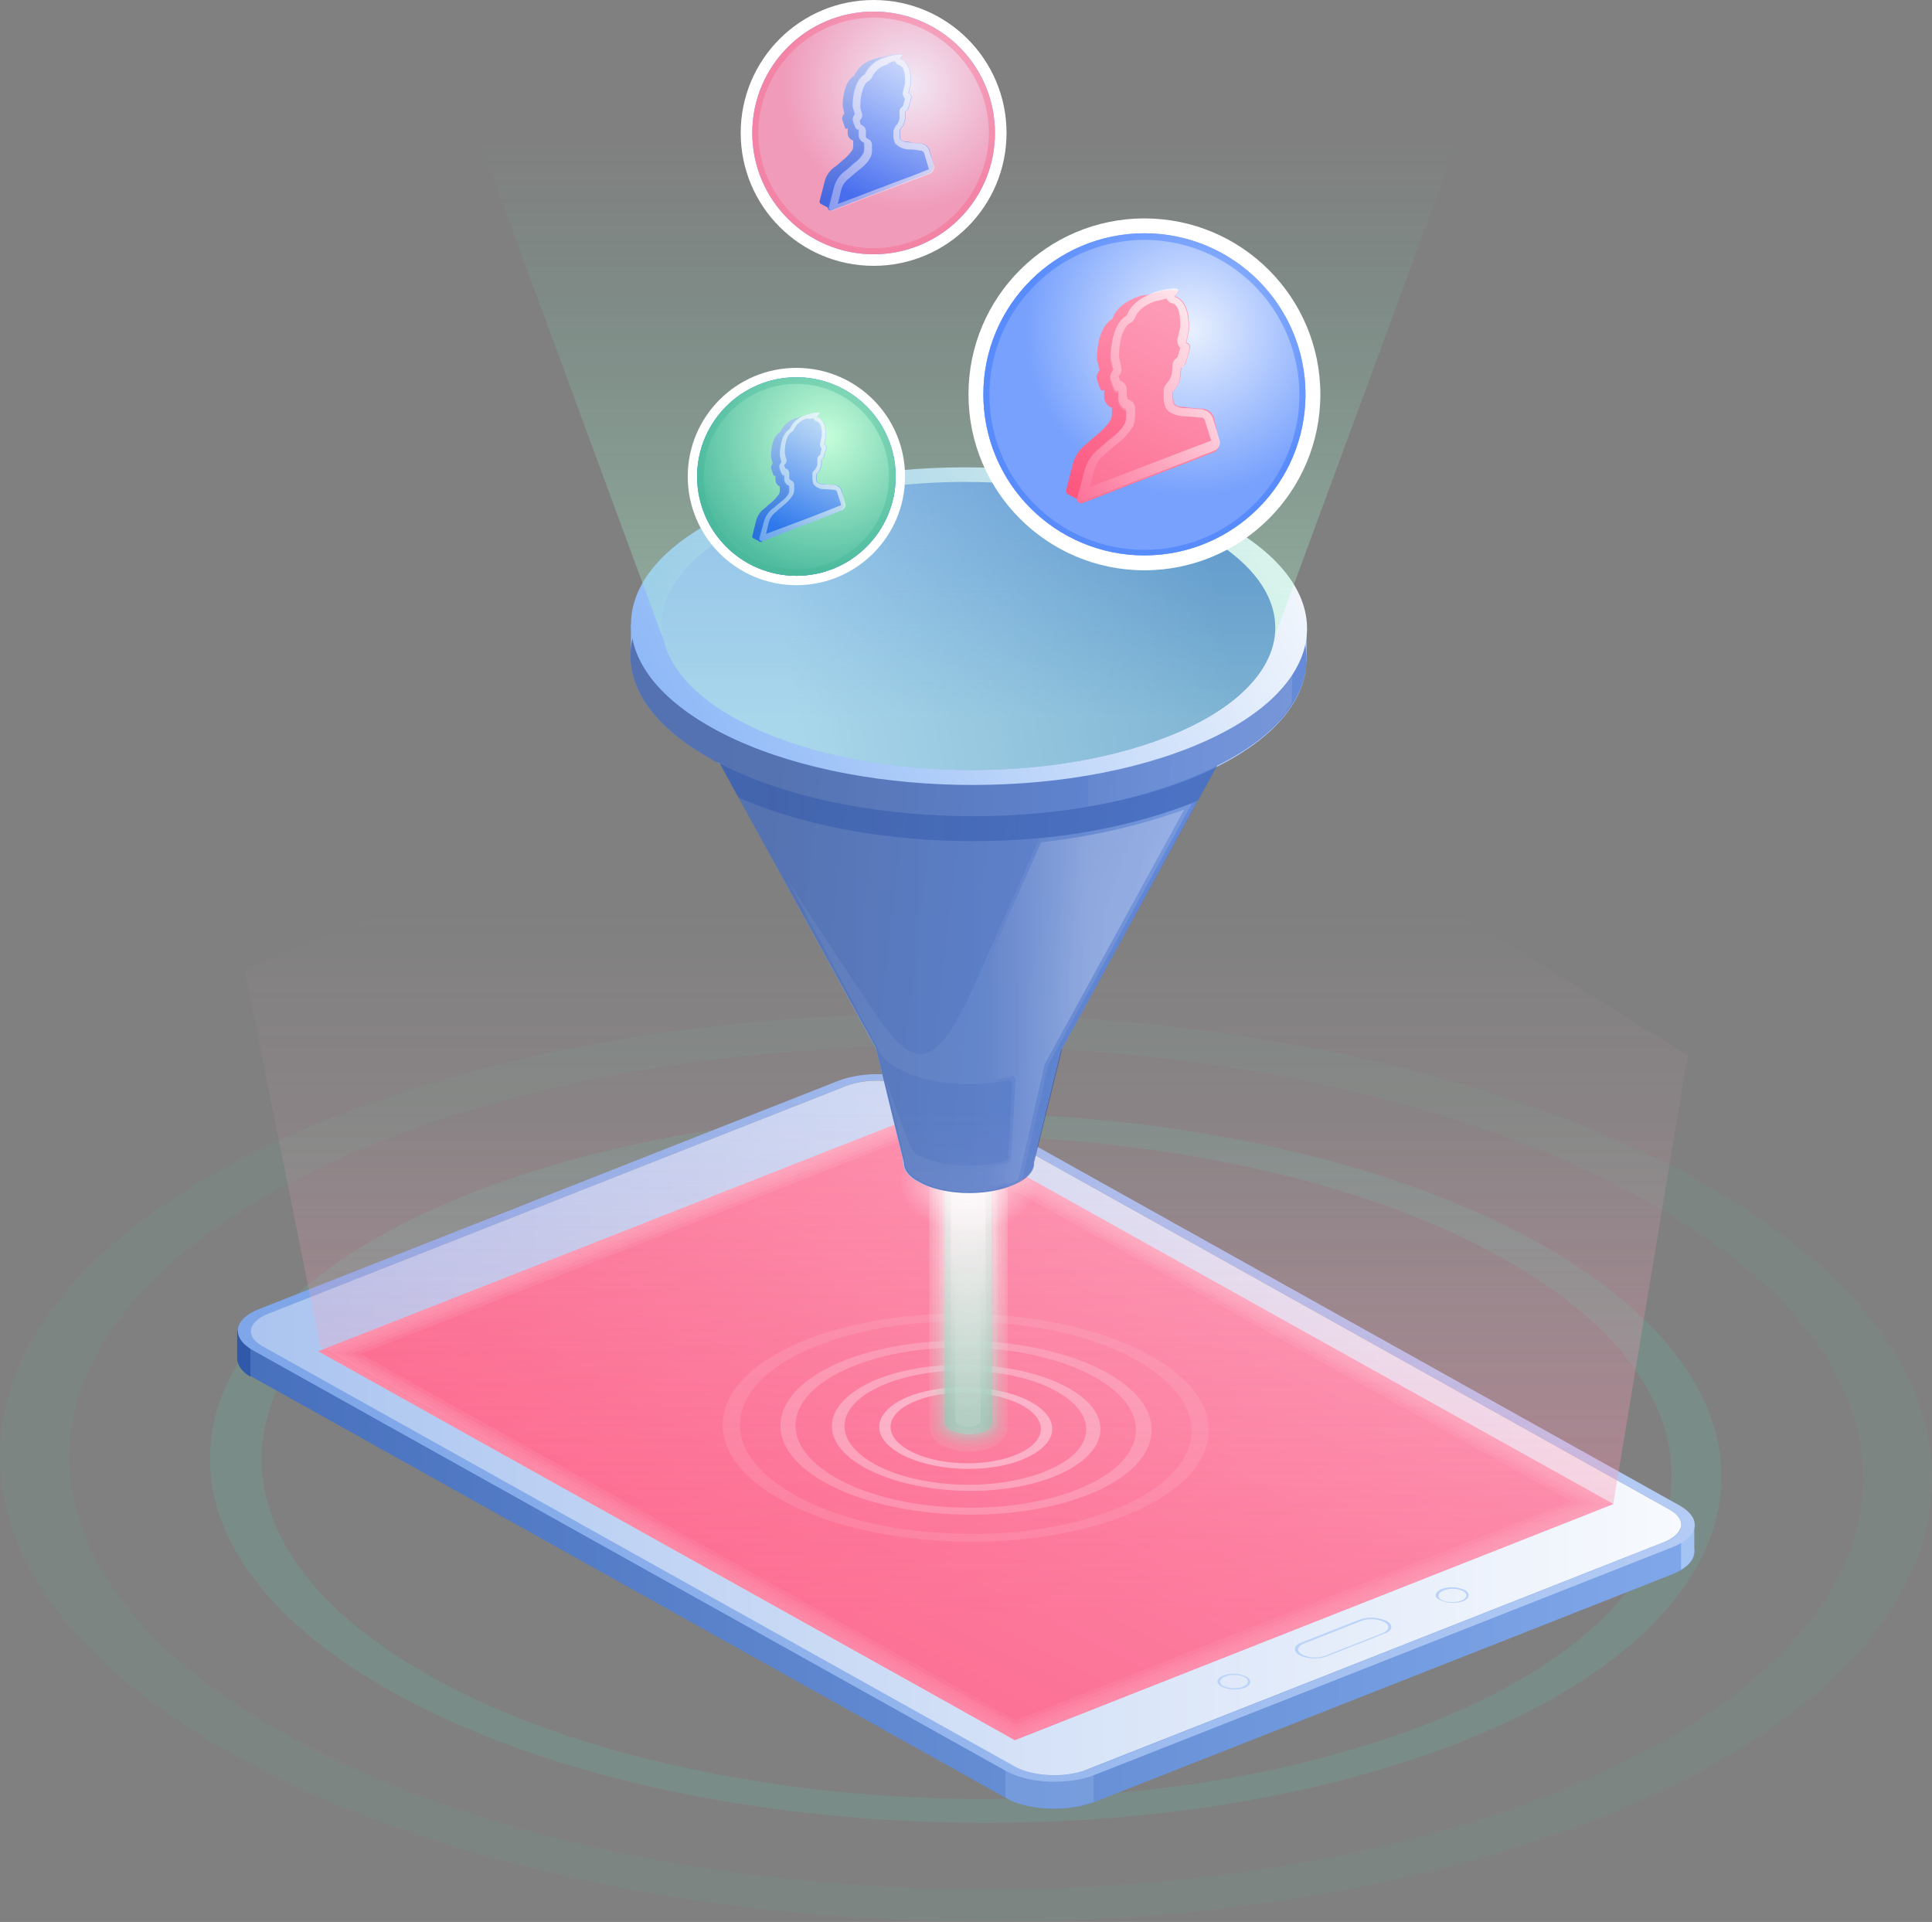<svg xmlns="http://www.w3.org/2000/svg" xmlns:xlink="http://www.w3.org/1999/xlink" viewBox="0 0 350.3 348.47"><rect x="0" y="0" width="350.3" height="348.47" fill="#808080" stroke="none"/><defs><linearGradient id="a" x1="-34.83" y1="299" x2="453.73" y2="299" gradientTransform="matrix(1, 0, 0, -1, 0, 392.2)" gradientUnits="userSpaceOnUse"><stop offset="0" stop-color="#174096"/><stop offset="1" stop-color="#7ea6e8"/></linearGradient><linearGradient id="b" x1="199.72" y1="317.4" x2="202.33" y2="317.4" gradientTransform="matrix(1, 0, 0, -1, 0, 392.2)" gradientUnits="userSpaceOnUse"><stop offset="0" stop-color="#3059aa"/><stop offset="1" stop-color="#7ea6e8"/></linearGradient><linearGradient id="c" x1="561.33" y1="362.68" x2="218" y2="276.52" gradientTransform="matrix(1, 0, 0, -1, 0, 392.2)" gradientUnits="userSpaceOnUse"><stop offset="0" stop-color="#d0dffb"/><stop offset="1" stop-color="#7ea6e8"/></linearGradient><linearGradient id="d" x1="182.85" y1="302.5" x2="482.27" y2="302.5" gradientTransform="matrix(1, 0, 0, -1, 0, 390.8)" gradientUnits="userSpaceOnUse"><stop offset="0" stop-color="#a7c2ef"/><stop offset="1" stop-color="#fff"/></linearGradient><linearGradient id="e" x1="302.69" y1="257.01" x2="359.48" y2="366.66" gradientTransform="matrix(1, 0, 0, -1, -151.9, 562.8)" gradientUnits="userSpaceOnUse"><stop offset="0" stop-color="#fc5880"/><stop offset="1" stop-color="#fd9ab6"/></linearGradient><linearGradient id="f" x1="327.05" y1="271.19" x2="327.05" y2="400.16" gradientTransform="matrix(1, 0, 0, -1, -151.9, 562.8)" gradientUnits="userSpaceOnUse"><stop offset="0" stop-color="#fd759c"/><stop offset="1" stop-color="#fcc3d5" stop-opacity="0"/></linearGradient><linearGradient id="g" x1="327.55" y1="308.27" x2="327.55" y2="328.2" gradientTransform="matrix(1, 0, 0, -1, 0, 390.8)" gradientUnits="userSpaceOnUse"><stop offset="0" stop-color="#8dd7bf"/><stop offset="1" stop-color="#fff"/></linearGradient><linearGradient id="h" x1="327.55" y1="302.53" x2="327.55" y2="336.98" xlink:href="#g"/><linearGradient id="i" x1="327.55" y1="301.91" x2="327.55" y2="332.53" xlink:href="#g"/><linearGradient id="j" x1="327.65" y1="301.75" x2="327.65" y2="346.89" xlink:href="#g"/><linearGradient id="k" x1="323.3" y1="325.64" x2="331.77" y2="325.64" gradientTransform="matrix(1, 0, 0, -1, 0, 390.8)" gradientUnits="userSpaceOnUse"><stop offset="0" stop-color="#73ceb1" stop-opacity="0.7"/><stop offset="0.03" stop-color="#85d4bb" stop-opacity="0.72"/><stop offset="0.09" stop-color="#aae1d0" stop-opacity="0.76"/><stop offset="0.16" stop-color="#c9ece1" stop-opacity="0.8"/><stop offset="0.24" stop-color="#e1f4ee" stop-opacity="0.84"/><stop offset="0.31" stop-color="#f2faf8" stop-opacity="0.89"/><stop offset="0.4" stop-color="#fcfefd" stop-opacity="0.94"/><stop offset="0.5" stop-color="#fff"/><stop offset="0.6" stop-color="#fcfefd" stop-opacity="0.94"/><stop offset="0.69" stop-color="#f2faf8" stop-opacity="0.89"/><stop offset="0.76" stop-color="#e1f4ee" stop-opacity="0.84"/><stop offset="0.84" stop-color="#c9ece1" stop-opacity="0.8"/><stop offset="0.91" stop-color="#aae1d0" stop-opacity="0.76"/><stop offset="0.97" stop-color="#85d4bb" stop-opacity="0.72"/><stop offset="1" stop-color="#73ceb1" stop-opacity="0.7"/></linearGradient><linearGradient id="l" x1="327.45" y1="304.59" x2="327.45" y2="347.86" gradientTransform="matrix(1, 0, 0, -1, 0, 390.8)" gradientUnits="userSpaceOnUse"><stop offset="0" stop-color="#73ceb1"/><stop offset="1" stop-color="#fff"/></linearGradient><linearGradient id="m" x1="327.45" y1="305.24" x2="327.45" y2="347.89" gradientTransform="matrix(1, 0, 0, -1, 0, 390.8)" gradientUnits="userSpaceOnUse"><stop offset="0" stop-color="#83d3ba"/><stop offset="0.83" stop-color="#fff"/></linearGradient><linearGradient id="n" x1="327.4" y1="305.85" x2="327.4" y2="347.92" gradientTransform="matrix(1, 0, 0, -1, 0, 390.8)" gradientUnits="userSpaceOnUse"><stop offset="0" stop-color="#a2decb"/><stop offset="0.98" stop-color="#fcfefd"/></linearGradient><radialGradient id="o" cx="327.33" cy="461" r="12.98" gradientTransform="matrix(1, 0, 0, -4.25, 0, 1997.18)" gradientUnits="userSpaceOnUse"><stop offset="0" stop-color="#fff"/><stop offset="0.29" stop-color="#fcfffd" stop-opacity="0.8"/><stop offset="0.53" stop-color="#f2fff6" stop-opacity="0.63"/><stop offset="0.74" stop-color="#e1ffeb" stop-opacity="0.48"/><stop offset="0.94" stop-color="#c9fedb" stop-opacity="0.34"/><stop offset="1" stop-color="#c1fed6" stop-opacity="0.3"/></radialGradient><radialGradient id="p" cx="327.53" cy="-578.91" r="15.88" gradientTransform="matrix(1, 0, 0, -0.73, -151.9, -208.32)" gradientUnits="userSpaceOnUse"><stop offset="0" stop-color="#fff"/><stop offset="0.79" stop-color="#fff" stop-opacity="0"/></radialGradient><linearGradient id="q" x1="279.5" y1="408.8" x2="383.18" y2="408.8" gradientTransform="matrix(1, 0, 0, -1, -151.9, 561.4)" gradientUnits="userSpaceOnUse"><stop offset="0" stop-color="#94b6fb"/><stop offset="1" stop-color="#b0cafa"/></linearGradient><linearGradient id="r" x1="279.5" y1="361.05" x2="383.18" y2="361.05" xlink:href="#q"/><linearGradient id="s" x1="293.91" y1="350.65" x2="366.49" y2="350.65" gradientTransform="matrix(1, 0, 0, -1, 0, 390.8)" xlink:href="#q"/><linearGradient id="t" x1="376.14" y1="428.05" x2="275.76" y2="428.05" gradientTransform="matrix(1, 0, 0, -1, 0, 390.8)" gradientUnits="userSpaceOnUse"><stop offset="0" stop-color="#143068"/><stop offset="1" stop-color="#1e63fb"/></linearGradient><linearGradient id="u" x1="279.5" y1="442.19" x2="383.18" y2="442.19" gradientTransform="matrix(1, 0, 0, -1, 0, 390.8)" xlink:href="#q"/><linearGradient id="v" x1="385.29" y1="442.1" x2="350.42" y2="442.1" gradientTransform="matrix(1, 0, 0, -1, 0, 390.8)" gradientUnits="userSpaceOnUse"><stop offset="0" stop-color="#fff" stop-opacity="0.45"/><stop offset="1" stop-color="#fff" stop-opacity="0.16"/></linearGradient><linearGradient id="w" x1="381.61" y1="444.35" x2="382.35" y2="444.35" xlink:href="#q"/><linearGradient id="x" x1="261.82" y1="445.35" x2="262.56" y2="445.35" gradientTransform="matrix(1, 0, 0, -1, -151.9, 561.4)" gradientUnits="userSpaceOnUse"><stop offset="0" stop-color="#b0cafa"/><stop offset="1" stop-color="#94b6fb"/></linearGradient><linearGradient id="y" x1="291.97" y1="412.59" x2="361.98" y2="404.27" gradientTransform="matrix(1, 0, 0, -1, 0, 390.8)" gradientUnits="userSpaceOnUse"><stop offset="0" stop-color="#142e68"/><stop offset="1" stop-color="#1949b3"/></linearGradient><linearGradient id="z" x1="278.32" y1="419.07" x2="373.96" y2="474.93" gradientTransform="matrix(1, 0, 0, -1, 0, 390.8)" gradientUnits="userSpaceOnUse"><stop offset="0" stop-color="#8db8f7"/><stop offset="1" stop-color="#f0f5fc"/></linearGradient><linearGradient id="aa" x1="294.67" y1="441.4" x2="371.95" y2="456.7" gradientTransform="matrix(1, 0, 0, -1, 0, 390.8)" gradientUnits="userSpaceOnUse"><stop offset="0" stop-color="#94b6fb"/><stop offset="1" stop-color="#4777d0"/></linearGradient><linearGradient id="ab" x1="327.5" y1="431.16" x2="327.5" y2="551.16" gradientTransform="matrix(1, 0, 0, -1, 0, 390.8)" gradientUnits="userSpaceOnUse"><stop offset="0" stop-color="#c1fed6"/><stop offset="0.88" stop-color="#5fc7a6" stop-opacity="0"/></linearGradient><radialGradient id="ac" cx="1263.52" cy="-545.67" r="56.74" gradientTransform="matrix(-0.49, 0.87, 0.3, 0.17, 1152.28, -1025.28)" gradientUnits="userSpaceOnUse"><stop offset="0" stop-color="#fff" stop-opacity="0.6"/><stop offset="1" stop-color="#fff" stop-opacity="0.2"/></radialGradient><linearGradient id="ad" x1="348.9" y1="380.3" x2="330.32" y2="380.3" gradientTransform="matrix(1, 0, 0, -1, 0, 390.8)" gradientUnits="userSpaceOnUse"><stop offset="0" stop-color="#fff" stop-opacity="0.6"/><stop offset="1" stop-color="#fff" stop-opacity="0"/></linearGradient><radialGradient id="ae" cx="301.45" cy="482.21" r="24.89" gradientTransform="matrix(1, 0, 0, -1, -151.9, 561.4)" gradientUnits="userSpaceOnUse"><stop offset="0" stop-color="#c1fed6"/><stop offset="1" stop-color="#3eb596"/></radialGradient><linearGradient id="af" x1="295.75" y1="465.43" x2="295.75" y2="493.26" gradientTransform="matrix(1, 0, 0, -1, 0, 390.8)" gradientUnits="userSpaceOnUse"><stop offset="0" stop-color="#1d5ce8"/><stop offset="1" stop-color="#dce7f9"/></linearGradient><linearGradient id="ag" x1="294.05" y1="465.22" x2="306.1" y2="489.76" gradientTransform="matrix(1, 0, 0, -1, 0, 390.8)" gradientUnits="userSpaceOnUse"><stop offset="0" stop-color="#1e63fb"/><stop offset="1" stop-color="#f0f6ff"/></linearGradient><linearGradient id="ah" x1="286.62" y1="469.09" x2="304.81" y2="479.59" gradientTransform="matrix(1, 0, 0, -1, 0, 390.8)" gradientUnits="userSpaceOnUse"><stop offset="0" stop-color="#fff" stop-opacity="0.5"/><stop offset="1" stop-color="#fff"/></linearGradient><radialGradient id="ai" cx="316.66" cy="546.17" r="30.49" gradientTransform="matrix(1, 0, 0, -1, -151.9, 561.4)" gradientUnits="userSpaceOnUse"><stop offset="0" stop-color="#fee8ef"/><stop offset="0.74" stop-color="#fc5880"/></radialGradient><linearGradient id="aj" x1="309.55" y1="525.62" x2="309.55" y2="559.7" xlink:href="#af"/><linearGradient id="ak" x1="307.61" y1="525.36" x2="322.37" y2="555.4" xlink:href="#ag"/><linearGradient id="al" x1="298.48" y1="530.14" x2="320.75" y2="543" xlink:href="#ah"/><radialGradient id="am" cx="367.79" cy="501.62" r="40.41" gradientTransform="matrix(1, 0, 0, -1, -151.9, 561.4)" gradientUnits="userSpaceOnUse"><stop offset="0" stop-color="#f0f6ff"/><stop offset="0.74" stop-color="#1e63fb"/></radialGradient><linearGradient id="an" x1="353.89" y1="470.5" x2="366.39" y2="508.97" gradientTransform="matrix(1, 0, 0, -1, 0, 390.8)" gradientUnits="userSpaceOnUse"><stop offset="0" stop-color="#fc5880"/><stop offset="1" stop-color="#fd9ab6"/></linearGradient><linearGradient id="ao" x1="344.66" y1="449.33" x2="368.65" y2="502.27" xlink:href="#an"/><linearGradient id="ap" x1="342.34" y1="480.12" x2="372.45" y2="497.5" gradientTransform="matrix(1, 0, 0, -1, 0, 390.8)" gradientUnits="userSpaceOnUse"><stop offset="0" stop-color="#fd759c"/><stop offset="1" stop-color="#fff"/></linearGradient><linearGradient id="aq" x1="327.05" y1="269.65" x2="327.05" y2="390.3" gradientTransform="matrix(1, 0, 0, -1, -151.9, 562.8)" gradientUnits="userSpaceOnUse"><stop offset="0" stop-color="#fd9ab6"/><stop offset="0.13" stop-color="#fd9ab6" stop-opacity="0.83"/><stop offset="0.39" stop-color="#fca8c1" stop-opacity="0.49"/><stop offset="0.61" stop-color="#fcbcd0" stop-opacity="0.2"/><stop offset="0.76" stop-color="#fcc3d5" stop-opacity="0"/></linearGradient></defs><title>wb-goals-leads</title><g style="opacity:0.3"><path d="M214.2,31.2C288.2,2.8,398.7,8.6,461,44.1s52.9,87.3-21.1,115.7-184.5,22.6-246.8-12.9S140.2,59.6,214.2,31.2Zm217.7,124c68.7-26.4,77.5-74.5,19.6-107.5S290.9,9.3,222.3,35.8s-77.5,74.5-19.6,107.5,160.5,38.3,229.2,11.9" transform="translate(-151.9 170.6)" style="fill:#5fc7a6;opacity:0.251;isolation:isolate"/><path d="M238.7,45.2C296.6,23,383.1,27.5,431.8,55.3s41.4,68.3-16.5,90.5S271,163.5,222.2,135.7,180.9,67.4,238.7,45.2Zm215.8,56.9c1.4-7.8-.3-15.5-5.2-23-5-7.8-13.3-14.9-24.3-21.2s-24.5-11.5-39.8-15.3a250.84,250.84,0,0,0-47.1-6.9,263,263,0,0,0-48.8,1.9,202.74,202.74,0,0,0-44.5,10.9c-13.2,5.1-23.8,11.2-31.6,18.3-7.5,6.9-12,14.2-13.4,22s0.3,15.5,5.2,23c5,7.8,13.3,14.9,24.4,21.2s24.5,11.5,39.8,15.3a250.84,250.84,0,0,0,47.1,6.9,263.36,263.36,0,0,0,48.8-1.9,202.74,202.74,0,0,0,44.5-10.9c13.2-5.1,23.8-11.2,31.6-18.3,7.3-6.8,11.8-14.2,13.3-22" transform="translate(-151.9 170.6)" style="fill:#5fc7a6;opacity:0.6;isolation:isolate"/></g><path d="M456.4,107.3L319.8,31c-4-2.3-11.2-2.6-16.1-.7L199,71.6c-4.8,1.9-5.4,5.3-1.3,7.5l136.6,76.3c4,2.3,11.2,2.6,16.1.7l104.8-41.3C459.9,112.9,460.5,109.5,456.4,107.3Z" transform="translate(-151.9 170.6)" style="fill:url(#a)"/><g style="opacity:0.25"><path d="M334.2,39V155.3l0.1,0.1c4,2.3,11.2,2.5,15.9.7V48Z" transform="translate(-151.9 170.6)" style="fill:#a4c4f4"/></g><path d="M459.1,105.7h-2.4V114s2.4-1.2,2.4-3.4v-4.9Z" transform="translate(-151.9 170.6)" style="fill:#a4c4f4"/><path d="M194.9,70.6h2.4V79s-2.4-1.2-2.4-3.4v-5Z" transform="translate(-151.9 170.6)" style="fill:url(#b)"/><path d="M303.8,25.4c4.8-1.9,11.9-1.6,16.1.7l136.6,76.3c4,2.3,3.5,5.6-1.3,7.5L350.4,151.2c-4.8,1.9-12,1.6-16.1-.7L197.7,74.2c-4-2.3-3.5-5.7,1.3-7.5Zm150.8,77.7L318,26.8c-3.2-1.8-8.9-2-12.7-.5L200.6,67.6c-3.8,1.5-4.2,4.2-1,5.9l136.6,76.3c3.2,1.8,8.9,2,12.7.5L453.7,109c3.6-1.4,4.1-4.1.9-5.9" transform="translate(-151.9 170.6)" style="fill:url(#c)"/><path d="M373.9,133.3a5.54,5.54,0,0,1,3.6.1c0.9,0.5.8,1.2-.3,1.7a5.54,5.54,0,0,1-3.6-.1C372.7,134.5,372.9,133.8,373.9,133.3Z" transform="translate(-151.9 170.6)" style="fill:#143068"/><path d="M305.3,26.3c3.8-1.5,9.5-1.2,12.7.5l136.6,76.3c3.2,1.8,2.7,4.4-1,5.9L348.8,150.3c-3.8,1.5-9.5,1.2-12.7-.5L199.5,73.5c-3.2-1.8-2.7-4.4,1-5.9Z" transform="translate(-151.9 170.6)" style="fill:url(#d)"/><polygon points="166.3 202.3 292.5 272.7 184 315.5 57.7 245 166.3 202.3" style="fill:url(#e)"/><g style="isolation:isolate"><path d="M413.3,117.5a5.55,5.55,0,0,1,4.2.2c1,0.6.9,1.5-.3,2a5.55,5.55,0,0,1-4.2-.2C411.8,119,412,118.1,413.3,117.5Zm3.6,2.1c1-.4,1.2-1.2.3-1.7a4.48,4.48,0,0,0-3.6-.1c-1,.4-1.2,1.2-0.3,1.7a4.94,4.94,0,0,0,3.6.1" transform="translate(-151.9 170.6)" style="fill:#bad3f7"/></g><path d="M398.3,123.1a6.63,6.63,0,0,1,5,.2c1.3,0.7,1.1,1.8-.4,2.3l-10.4,4.1a6.63,6.63,0,0,1-5-.2c-1.2-.7-1.1-1.8.4-2.3Zm4.3,2.4c1.2-.5,1.4-1.4.3-2a5.52,5.52,0,0,0-4.2-.2l-10.4,4.1c-1.2.5-1.4,1.4-.3,2a5.55,5.55,0,0,0,4.2.2l10.4-4.1" transform="translate(-151.9 170.6)" style="fill:#bad3f7"/><path d="M373.7,133.2a5.55,5.55,0,0,1,4.2.2c1,0.6.9,1.5-.3,2a5.55,5.55,0,0,1-4.2-.2C372.3,134.6,372.4,133.7,373.7,133.2Zm3.6,2c1-.4,1.2-1.2.3-1.7a4.48,4.48,0,0,0-3.6-.1c-1,.4-1.2,1.2-0.3,1.7a4.92,4.92,0,0,0,3.6.1" transform="translate(-151.9 170.6)" style="fill:#bad3f7"/><g style="opacity:0.4"><g style="opacity:0.2"><path d="M318.1,32.4l124.8,69.7-107,42.1L211.1,74.5l107-42.1m0.1-.7L209.6,74.4l126.2,70.5,108.5-42.8L318.2,31.7h0Z" transform="translate(-151.9 170.6)" style="fill:#fff"/></g><g style="opacity:0.2"><path d="M318,33.1L441.3,102,335.9,143.5,212.7,74.6,318,33.1m0.2-1.4L209.6,74.4l126.2,70.5,108.5-42.8L318.2,31.7h0Z" transform="translate(-151.9 170.6)" style="fill:#fff"/></g><g style="opacity:0.2"><path d="M318,33.8l121.9,68L336.1,142.7l-121.9-68L318,33.8m0.2-2.1L209.6,74.4l126.2,70.5,108.5-42.8L318.2,31.7h0Z" transform="translate(-151.9 170.6)" style="fill:#fff"/></g><g style="opacity:0.2"><path d="M318,34.5l120.4,67.2L336.1,142,215.7,74.8,318,34.5m0.2-2.8L209.6,74.4l126.2,70.5,108.5-42.8L318.2,31.7h0Z" transform="translate(-151.9 170.6)" style="fill:#fff"/></g><g style="opacity:0.2"><path d="M317.9,35.2l118.9,66.4L336.1,141.3,217.3,74.9,317.9,35.2m0.3-3.5L209.6,74.4l126.2,70.5,108.5-42.8L318.2,31.7h0Z" transform="translate(-151.9 170.6)" style="fill:#fff"/></g></g><polygon points="44.3 175.7 58.1 244.2 183.9 315.5 292.5 272.7 306 191.3 187.4 117.7 44.3 175.7" style="opacity:0.25;isolation:isolate;fill:url(#f)"/><g style="isolation:isolate"><path d="M316.9,82.5c6.6-2.5,16.5-2,22.1,1.2s4.7,7.8-1.9,10.4-16.5,2-22.1-1.2S310.3,85.1,316.9,82.5Zm18.9,10.8c5.7-2.2,6.5-6.2,1.6-9s-13.5-3.2-19.2-1-6.5,6.2-1.6,9,13.5,3.2,19.2,1" transform="translate(-151.9 170.6)" style="fill:#fcc3d5;opacity:0.8;isolation:isolate"/><path d="M305.4,75.9c14.2-5.4,35.4-4.3,47.4,2.5s10.1,16.8-4.1,22.2-35.4,4.3-47.4-2.5S291.2,81.4,305.4,75.9Zm41.5,23.7c13-5,14.7-14.1,3.7-20.4s-30.5-7.3-43.5-2.3S292.4,91,303.4,97.3s30.5,7.3,43.5,2.3" transform="translate(-151.9 170.6)" style="fill:#fcc3d5;opacity:0.4;isolation:isolate"/><path d="M298.6,72.1c18.6-7.1,46.4-5.7,62.1,3.2s13.3,22-5.3,29.1-46.4,5.7-62.1-3.2S280,79.2,298.6,72.1Zm69.2,18.3c0.9-5.1-2.4-10.1-9.5-14.2s-16.9-6.5-27.8-7.1-21.5.9-29.9,4.1S287.1,81,286.2,86.1s2.4,10.1,9.5,14.2,16.9,6.5,27.8,7.1,21.5-.9,29.9-4.1,13.5-7.8,14.4-12.9" transform="translate(-151.9 170.6)" style="fill:#fcc3d5;opacity:0.2;isolation:isolate"/><path d="M311.4,79.3c10.3-3.9,25.6-3.1,34.3,1.8s7.3,12.1-2.9,16.1-25.6,3.1-34.3-1.8S301.1,83.3,311.4,79.3Zm29.7,17c9.2-3.5,10.4-10,2.6-14.5s-21.6-5.2-30.9-1.6-10.4,10-2.6,14.5,21.7,5.2,30.9,1.6" transform="translate(-151.9 170.6)" style="fill:#fcc3d5;opacity:0.6;isolation:isolate"/></g><g style="opacity:0.9"><path d="M327.6,91.7a10.18,10.18,0,0,1-4.4-1,4,4,0,0,1-2.2-3.2V40.8a2,2,0,0,1,.7-1.6,2.36,2.36,0,0,1,1.6-.7h8.5a2,2,0,0,1,1.6.7,2.36,2.36,0,0,1,.7,1.6V87.4c0,1.6-1,2.9-2.9,3.7A10.46,10.46,0,0,1,327.6,91.7Z" transform="translate(-151.9 170.6)" style="opacity:0.1;isolation:isolate;fill:url(#g)"/><path d="M327.6,91.1a8.85,8.85,0,0,1-4.1-.9,3.21,3.21,0,0,1-1.9-2.7V40.8a1.66,1.66,0,0,1,.5-1.2,1.84,1.84,0,0,1,1.2-.5h8.5a1.66,1.66,0,0,1,1.2.5,1.85,1.85,0,0,1,.5,1.2V87.4a3.42,3.42,0,0,1-2.6,3.1A8.81,8.81,0,0,1,327.6,91.1Z" transform="translate(-151.9 170.6)" style="opacity:0.1;isolation:isolate;fill:url(#h)"/><path d="M327.6,90.6a7.37,7.37,0,0,1-3.8-.9,2.8,2.8,0,0,1-1.6-2.2V40.8a1,1,0,0,1,1.1-1.1h8.5a1,1,0,0,1,1.1,1.1V87.4c0,1.1-.8,2-2.2,2.6A7.79,7.79,0,0,1,327.6,90.6Z" transform="translate(-151.9 170.6)" style="opacity:0.18;isolation:isolate;fill:url(#i)"/><path d="M327.6,90a7.24,7.24,0,0,1-3.5-.8,2.27,2.27,0,0,1-1.3-1.8V40.8a0.52,0.52,0,0,1,.2-0.4,0.76,0.76,0,0,1,.4-0.2h8.5a0.52,0.52,0,0,1,.4.2,0.76,0.76,0,0,1,.2.4V87.4a2.61,2.61,0,0,1-1.9,2.1,10.47,10.47,0,0,1-3,.5h0Z" transform="translate(-151.9 170.6)" style="opacity:0.25;isolation:isolate;fill:url(#j)"/><path d="M323.3,87.4h0a1.67,1.67,0,0,0,1,1.3,8,8,0,0,0,5.9.3,2,2,0,0,0,1.5-1.5h0V40.9h-8.5V87.4h0.1Z" transform="translate(-151.9 170.6)" style="opacity:0.6;isolation:isolate;fill:url(#k)"/><path d="M323.3,87.4h0a1.67,1.67,0,0,0,1,1.3,8,8,0,0,0,5.9.3,2,2,0,0,0,1.5-1.5h0V40.9h-8.5V87.4h0.1Z" transform="translate(-151.9 170.6)" style="opacity:0.7;isolation:isolate;fill:url(#l)"/><path d="M324.4,87.2h0a1.21,1.21,0,0,0,.7.9,6,6,0,0,0,4.4.2,1.48,1.48,0,0,0,1.1-1.1h0V40.8h-6.3l0.1,46.4h0Z" transform="translate(-151.9 170.6)" style="opacity:0.7;isolation:isolate;fill:url(#m)"/><path d="M325.2,87h0a1,1,0,0,0,.5.7,4,4,0,0,0,3.2.1,1.06,1.06,0,0,0,.8-0.8h0V40.8h-4.6V87h0.1Z" transform="translate(-151.9 170.6)" style="opacity:0.6;isolation:isolate;fill:url(#n)"/></g><path d="M333.9,36.4a2.41,2.41,0,0,0-1.8-.7h-9.2a2.87,2.87,0,0,0-1.8.7,2.41,2.41,0,0,0-.7,1.8V88a4.09,4.09,0,0,0,2.4,3.5,10,10,0,0,0,4.8,1.1,9.2,9.2,0,0,0,3.8-.7c2.1-.8,3.2-2.3,3.2-4V38.1A2.19,2.19,0,0,0,333.9,36.4Z" transform="translate(-151.9 170.6)" style="opacity:0.35;isolation:isolate;fill:url(#o)"/><ellipse cx="175.6" cy="212.4" rx="16" ry="11.6" style="opacity:0.8;isolation:isolate;fill:url(#p)"/><polygon points="192.1 191 159.3 191 117.3 114.2 234.1 114.2 192.1 191" style="fill:url(#q)"/><polygon points="187.4 210.7 163.8 210.7 158.8 190 192.5 190 187.4 210.7" style="fill:url(#r)"/><path d="M336.5,36.6c-4.2-2.4-11.7-2.7-16.7-.7s-5.6,5.5-1.4,7.8,11.7,2.7,16.7.7S340.8,39,336.5,36.6Z" transform="translate(-151.9 170.6)" style="fill:url(#s)"/><path d="M385.1-56.4H269.5c-0.1.1-.1,0.2-0.2,0.3L285.8-26c22.4,9.9,57.5,10.7,81.4,1.3,0.7-.3,1.3-0.5,1.9-0.8l16.5-30.2C385.5-55.9,385.3-56.1,385.1-56.4Z" transform="translate(-151.9 170.6)" style="opacity:0.3;isolation:isolate;fill:url(#t)"/><path d="M374.2-69.8c-21.9-12.2-60.6-13.9-86.4-3.7s-28.9,28.3-7,40.5,60.6,13.9,86.4,3.8S396.1-57.6,374.2-69.8Z" transform="translate(-151.9 170.6)" style="fill:url(#u)"/><path d="M374.1-69.8c-6.9-3.9-15.5-6.7-24.8-8.4l-0.1,53.8A87.63,87.63,0,0,0,367-29.3c9.5-3.7,15.9-8.6,19.1-13.8l0.4-15.6C384.3-62.6,380.2-66.4,374.1-69.8Z" transform="translate(-151.9 170.6)" style="fill:url(#v)"/><rect x="234.1" y="114.2" width="2.8" height="5.7" style="fill:url(#w)"/><rect x="114.4" y="113.2" width="2.8" height="5.7" style="fill:url(#x)"/><path d="M374.2-69.8c-21.9-12.2-60.6-13.9-86.4-3.7s-28.9,28.3-7,40.5a8,8,0,0,0,1.6.8l28.3,51.6h0l5.1,20.8h0c0,1.3.9,2.5,2.8,3.5,4.2,2.4,11.7,2.7,16.7.7,2.6-1,4-2.4,4.1-3.9V40.1h0l0.1-.3,5-20.3,24.7-45.1h0l3.4-6.2C393.3-42.1,394.5-58.5,374.2-69.8Z" transform="translate(-151.9 170.6)" style="opacity:0.5;isolation:isolate;fill:url(#y)"/><path d="M287.9-79.2c25.8-10.2,64.5-8.5,86.4,3.8s18.8,30.4-7,40.5-64.5,8.5-86.4-3.8S262.1-69.1,287.9-79.2Z" transform="translate(-151.9 170.6)" style="fill:url(#z)"/><path d="M291.5-77.2c23.4-9.2,58.5-7.7,78.4,3.4s17,27.6-6.4,36.8-58.5,7.7-78.4-3.4S268.1-67.9,291.5-77.2Z" transform="translate(-151.9 170.6)" style="fill:url(#aa)"/><path d="M424.8-168.5H230.2L271.9-55.4s0.2,0.5.3,0.7c1.1,5.1,5.4,10.1,12.9,14.3,19.9,11.1,55,12.6,78.4,3.4C375.4-41.7,382-48.3,383-55a2.27,2.27,0,0,1,.1-0.4Z" transform="translate(-151.9 170.6)" style="opacity:0.45;isolation:isolate;fill:url(#ab)"/><path d="M340.3-18.5S336-8.8,329.5,5.9C322,23,318.4,24.7,310.6,13.2c-8.3-12.4-13.1-19.8-16.1-24.6C300-1.1,310.8,18.9,311,19.4a7.69,7.69,0,0,0,3.7,3.7c5,2.8,13.1,3.6,19.8,2.2a0.7,0.7,0,0,1,.9.8c-0.2,4.2-.5,9.6-0.7,13.6-5.1,1.7-12.2,1.3-16.5-.9a4.54,4.54,0,0,1-1.4-2c-1.2-2.8-4.3-11.5-4.3-11.5l3.6,15.1h0c0.1,1.1,1,2.2,2.7,3.1,4,2.2,10.9,2.6,15.7.8v0.4l0.9-.3a15,15,0,0,0,1.8-.9L342,22.4l26-47.3A118.68,118.68,0,0,1,340.3-18.5Z" transform="translate(-151.9 170.6)" style="opacity:0.25;isolation:isolate;fill:url(#ac)"/><path d="M327.5,44.8A19.12,19.12,0,0,1,319,43a4.35,4.35,0,0,1-2.4-2.7V40.2l-1.3-5.6q0.6,1.5.9,2.4a5.84,5.84,0,0,0,1.7,2.3,23.08,23.08,0,0,0,9.6,2,23.8,23.8,0,0,0,7.3-1.1,0.66,0.66,0,0,0,.4-0.5c0.3-4.3.6-10.3,0.8-14.6a0.76,0.76,0,0,0-.2-0.5,0.48,0.48,0,0,0-.4-0.1h-0.1a30.22,30.22,0,0,1-7.5.9c-4.9,0-9.6-1-12.8-2.8a7.65,7.65,0,0,1-3.5-3.4c-0.1-.2-1.2-2.4-4.8-9-1.6-3-3.6-6.6-5.5-10.1,2.4,3.7,5.4,8.1,9,13.5s6.2,7.6,8.6,7.6c3.4,0,6.3-3.9,11.2-15,5.8-13.2,9.9-22.3,10.7-24.1a112.78,112.78,0,0,0,25.9-5.9l-25.2,46a0.2,0.2,0,0,1-.1.2c-0.1.5-4.2,18.6-4.8,20.9a10.09,10.09,0,0,1-1.5.7c-0.1,0-.1.1-0.2,0.1l-0.1-.1a0.37,0.37,0,0,0-.3-0.1h-0.2A23.11,23.11,0,0,1,327.5,44.8Z" transform="translate(-151.9 170.6)" style="opacity:0.39;isolation:isolate;fill:url(#ad)"/><circle cx="144.4" cy="86.4" r="19.7" style="fill:#fff"/><circle cx="144.4" cy="86.4" r="18" style="fill:#fff"/><g style="opacity:0.9"><circle cx="144.4" cy="86.4" r="18" style="fill:#1e63fb"/><circle cx="144.4" cy="86.4" r="18" style="fill:url(#ae)"/></g><g style="opacity:0.35"><path d="M296.3-101a16.84,16.84,0,0,1,16.8,16.8,16.9,16.9,0,0,1-16.8,16.8,16.84,16.84,0,0,1-16.8-16.8A16.84,16.84,0,0,1,296.3-101m0-1.2a18.05,18.05,0,0,0-18,18,18.05,18.05,0,0,0,18,18,18.05,18.05,0,0,0,18-18,18.05,18.05,0,0,0-18-18h0Z" transform="translate(-151.9 170.6)" style="fill:#3eb596"/></g><g style="opacity:0.8"><path d="M302.6-81.7a1.5,1.5,0,0,0-1.5-1.1c-0.1,0-1-.1-1.5-0.1a1.75,1.75,0,0,1-1.2-.4,1.72,1.72,0,0,1-.1-0.8v-0.4l0.2-.2a3.63,3.63,0,0,0,.7-1.7v-0.7h0.1a0.62,0.62,0,0,0,.3-0.4c0.1-.4.4-1.2,0.5-1.6v-0.1a0.54,0.54,0,0,0-.4-0.5c0.1-.4.2-0.9,0.3-1.3v-0.5c0-.8-0.1-2.4-1.2-2.9l0.1-.6,0.1-.1h-0.1v-0.3L297-95h-0.1c-0.3.1-.5,0.2-0.8,0.3a4.06,4.06,0,0,0-2.7,2.4c-1.6.9-1.7,3.6-1.7,4.4v0.2c0.1,0.4.2,0.8,0.3,1.1a2.12,2.12,0,0,0-.3.7v0.1c0.1,0.4.3,0.9,0.4,1.3a0.53,0.53,0,0,0,.3.2,0.1,0.1,0,0,0,.1-0.1v0.7a1.41,1.41,0,0,0,.6,1.2l0.2,0.1V-82a2.48,2.48,0,0,1-.1.9,8.06,8.06,0,0,1-1.2,1.4c-0.5.4-1.4,1.2-1.5,1.3a3.82,3.82,0,0,0-1.5,2.2l-0.7,2.8a0.39,0.39,0,0,0,.2.4h0l1.4,0.7,1.4-1.6,3.7-1.4,1.5-.6,0.8-.3,2.7-1,2.6-1a1,1,0,0,0,.6-0.9Z" transform="translate(-151.9 170.6)" style="fill:url(#af)"/><path d="M304.6-81.5a1.52,1.52,0,0,0-1.6-1.2c-0.1,0-1.1-.1-1.6-0.1a1.84,1.84,0,0,1-1.3-.4,2,2,0,0,1-.1-0.9v-0.5l0.2-.2a3.12,3.12,0,0,0,.7-1.8v-0.7H301a0.42,0.42,0,0,0,.3-0.4c0.1-.4.4-1.3,0.5-1.7v-0.1a0.54,0.54,0,0,0-.4-0.5c0.1-.4.2-0.9,0.3-1.3v-0.5c0-.9-0.2-2.8-1.6-3.2l0.5-.6a5.86,5.86,0,0,0-3,.4,4.65,4.65,0,0,0-2.8,2.5c-1.6.9-1.8,3.8-1.8,4.6v0.2l0.3,1.2a1.23,1.23,0,0,0-.4.8v0.1a5,5,0,0,0,.5,1.3,0.53,0.53,0,0,0,.3.2,0.1,0.1,0,0,0,.1-0.1v0.7a1.27,1.27,0,0,0,.7,1.2l0.2,0.1v0.5a2.22,2.22,0,0,1-.1.9,4.36,4.36,0,0,1-1.3,1.4c-0.5.4-1.5,1.3-1.6,1.3a4.65,4.65,0,0,0-1.6,2.4l-0.8,3a0.46,0.46,0,0,0,.6.5l6.4-2.5,1.6-.6,0.8-.3,2.8-1.1,2.8-1.1a1.17,1.17,0,0,0,.6-1Z" transform="translate(-151.9 170.6)" style="fill:url(#ag)"/><g style="opacity:0.75"><path d="M299.4-94.8a0.9,0.9,0,0,0,.6.6c0.9,0.3.9,1.8,0.9,2.3v0.4c-0.1.4-.2,0.9-0.3,1.3a0.92,0.92,0,0,0,.3.9,7,7,0,0,0-.3,1.2,0.79,0.79,0,0,0-.5.8v0.7a1.85,1.85,0,0,1-.5,1.2l-0.2.2a0.76,0.76,0,0,0-.2.5v0.5a4.14,4.14,0,0,0,.2,1.4,2.53,2.53,0,0,0,2,.9c0.5,0,1.4.1,1.5,0.1h0.2a0.62,0.62,0,0,1,.6.5l0.7,2.2V-79l-2.8,1.1-2.8,1.1-0.8.3-1.6.6-5.6,2.1,0.5-2.1a3.22,3.22,0,0,1,1.2-1.8l0.1-.1c0.1-.1,1-0.9,1.5-1.3a7.67,7.67,0,0,0,1.6-1.8,2.75,2.75,0,0,0,.2-1.3v-0.5a1,1,0,0,0-.5-0.8l-0.2-.1a0.47,0.47,0,0,1-.2-0.5v-0.7a0.89,0.89,0,0,0-.5-0.8,0.2,0.2,0,0,1-.2-0.1,1.42,1.42,0,0,1-.2-0.6l0.2-.2a1.08,1.08,0,0,0,.2-0.8l-0.1-.3c-0.1-.2-0.1-0.5-0.2-0.8v-0.1c0-1.4.3-3.3,1.3-3.8a1,1,0,0,0,.4-0.5,3.49,3.49,0,0,1,2.3-1.9,2.46,2.46,0,0,0,1.2-.1m0.8-1a7.36,7.36,0,0,0-2.3.5,4.65,4.65,0,0,0-2.8,2.5c-1.6.9-1.8,3.8-1.8,4.6V-88l0.3,1.2a1.23,1.23,0,0,0-.4.8v0.1a5,5,0,0,0,.5,1.3,0.38,0.38,0,0,0,.2.2H294a0.1,0.1,0,0,0,.1-0.1v0.7a1.27,1.27,0,0,0,.7,1.2l0.2,0.1V-82a2.22,2.22,0,0,1-.1.9,4.36,4.36,0,0,1-1.3,1.4c-0.5.4-1.5,1.3-1.6,1.3a4.65,4.65,0,0,0-1.6,2.4l-0.8,3a0.46,0.46,0,0,0,.4.5h0.2l6.4-2.5,1.6-.6,0.8-.3,2.8-1.1,2.8-1.1a1.17,1.17,0,0,0,.6-1l-0.7-2.4a1.59,1.59,0,0,0-1.5-1.2h-0.1c-0.1,0-1.1-.1-1.6-0.1a1.84,1.84,0,0,1-1.3-.4,2,2,0,0,1-.1-0.9v-0.5l0.2-.2a3.12,3.12,0,0,0,.7-1.8v-0.7h0.1a0.42,0.42,0,0,0,.3-0.4c0.1-.4.4-1.3,0.5-1.7v-0.1a0.54,0.54,0,0,0-.4-0.5c0.1-.4.2-0.9,0.3-1.3v-0.5c0-.9-0.2-2.8-1.6-3.2l0.5-.6c0.1-.2-0.1-0.2-0.3-0.2h0Z" transform="translate(-151.9 170.6)" style="fill:url(#ah)"/></g></g><circle cx="158.4" cy="24.1" r="24.1" style="fill:#fff"/><circle cx="158.4" cy="24.1" r="22" style="fill:#fff"/><g style="opacity:0.6"><circle cx="158.4" cy="24.1" r="22" style="fill:#1e63fb"/><circle cx="158.4" cy="24.1" r="22" style="opacity:0.9;isolation:isolate;fill:url(#ai)"/></g><g style="opacity:0.35"><path d="M310.3-167.4a21,21,0,0,1,20.9,20.9,21,21,0,0,1-20.9,20.9,21,21,0,0,1-20.9-20.9,21,21,0,0,1,20.9-20.9m0-1.1a22,22,0,0,0-22,22,22.06,22.06,0,0,0,22,22,22,22,0,0,0,22-22,22,22,0,0,0-22-22h0Z" transform="translate(-151.9 170.6)" style="fill:#fc5880"/></g><g style="opacity:0.8"><path d="M318.1-143.5a1.81,1.81,0,0,0-1.8-1.4c-0.1,0-1.2-.1-1.8-0.1a2.69,2.69,0,0,1-1.5-.5,2.79,2.79,0,0,1-.1-1V-147l0.2-.3a3.44,3.44,0,0,0,.8-2.1v-0.9H314a1,1,0,0,0,.4-0.5,15.19,15.19,0,0,0,.6-2v-0.1a0.77,0.77,0,0,0-.5-0.6,12.44,12.44,0,0,1,.4-1.6v-0.6c0-1-.2-2.9-1.5-3.6l0.1-.7,0.1-.2h-0.1v-0.4l-2.3.5h-0.1c-0.3.1-.6,0.2-1,0.3a5.3,5.3,0,0,0-3.3,2.9c-1.9,1.1-2.1,4.4-2.1,5.3v0.2c0.1,0.5.2,1,.3,1.4a1.49,1.49,0,0,0-.4.9v0.1c0.1,0.4.4,1.2,0.5,1.5s0.2,0.3.4,0.2a0.1,0.1,0,0,0,.1-0.1v0.8a1.39,1.39,0,0,0,.8,1.4l0.2,0.1v0.5a3.42,3.42,0,0,1-.1,1.1,8,8,0,0,1-1.5,1.7c-0.6.5-1.7,1.5-1.8,1.5a4.66,4.66,0,0,0-1.8,2.7l-0.9,3.5a0.46,0.46,0,0,0,.3.5h0l1.7,0.9,1.7-2,4.5-1.7,1.8-.7,0.9-.4,3.3-1.3,3.2-1.2a1.36,1.36,0,0,0,.7-1.1Z" transform="translate(-151.9 170.6)" style="fill:url(#aj)"/><path d="M320.5-143.2a1.82,1.82,0,0,0-1.9-1.4c-0.1,0-1.3-.1-1.9-0.2a2.46,2.46,0,0,1-1.5-.5,3.42,3.42,0,0,1-.1-1.1V-147l0.2-.3a3.49,3.49,0,0,0,.8-2.2v-0.9h0.1a1,1,0,0,0,.4-0.5,12.88,12.88,0,0,0,.6-2.1v-0.1a0.77,0.77,0,0,0-.5-0.6,13.64,13.64,0,0,1,.4-1.7V-156c0-1.1-.2-3.4-2-3.9l0.6-.8a6.69,6.69,0,0,0-3.7.5,5.86,5.86,0,0,0-3.5,3c-2,1.1-2.2,4.7-2.2,5.6v0.2c0.1,0.5.3,1,.4,1.4a1.8,1.8,0,0,0-.4.9v0.1a7.58,7.58,0,0,0,.6,1.6c0.1,0.2.2,0.3,0.4,0.2s0.1,0,.1-0.1v0.9a1.54,1.54,0,0,0,.8,1.5l0.2,0.1v0.6a4.48,4.48,0,0,1-.1,1.2,5.48,5.48,0,0,1-1.6,1.8c-0.6.5-1.8,1.6-1.9,1.6a5.31,5.31,0,0,0-1.9,2.9l-0.9,3.6a0.55,0.55,0,0,0,.8.6l7.8-3,1.9-.7,1-.4,3.5-1.3,3.4-1.3a1.48,1.48,0,0,0,.8-1.2Z" transform="translate(-151.9 170.6)" style="fill:url(#ak)"/><g style="opacity:0.75"><path d="M314.2-159.5a1.21,1.21,0,0,0,.7.7c1.1,0.3,1.1,2.2,1.1,2.8v0.5c-0.1.5-.3,1.1-0.4,1.6a1.37,1.37,0,0,0,.4,1.2c-0.1.4-.3,1-0.4,1.4a1,1,0,0,0-.6,1v0.9a2.2,2.2,0,0,1-.6,1.5l-0.2.3a4.87,4.87,0,0,0-.3.7v0.6a3.42,3.42,0,0,0,.3,1.7,3.57,3.57,0,0,0,2.5,1.1,8.44,8.44,0,0,1,1.9.2h0.2a0.72,0.72,0,0,1,.7.6l0.8,2.7v0.1l-3.3,1.3-3.5,1.3-1,.4-1.9.7-6.8,2.6,0.6-2.5a3.82,3.82,0,0,1,1.5-2.2,0.1,0.1,0,0,0,.1-0.1c0.2-.2,1.3-1.1,1.9-1.6a6.25,6.25,0,0,0,1.9-2.2,3.84,3.84,0,0,0,.2-1.6v-0.6a1.2,1.2,0,0,0-.7-1l-0.2-.1a0.47,0.47,0,0,1-.2-0.5v-0.9a1.2,1.2,0,0,0-.7-1c-0.1,0-.1-0.1-0.2-0.1a1.85,1.85,0,0,1-.2-0.7,0.53,0.53,0,0,1,.2-0.3,1.16,1.16,0,0,0,.2-1l-0.1-.3a3,3,0,0,1-.2-1v-0.1c0-1.7.4-4,1.6-4.6a1.47,1.47,0,0,0,.5-0.6,4.22,4.22,0,0,1,2.8-2.3,2.25,2.25,0,0,1,1.4-.6m0.9-1.2a8.82,8.82,0,0,0-2.9.6,5.86,5.86,0,0,0-3.5,3c-2,1.1-2.2,4.7-2.2,5.6v0.2c0.1,0.5.3,1,.4,1.4a1.8,1.8,0,0,0-.4.9v0.1a7.58,7.58,0,0,0,.6,1.6,0.53,0.53,0,0,0,.3.2h0.1c0.1,0,.1,0,0.1-0.1v0.9a1.54,1.54,0,0,0,.8,1.5l0.2,0.1v0.6a4.48,4.48,0,0,1-.1,1.2,5.48,5.48,0,0,1-1.6,1.8c-0.6.5-1.8,1.6-1.9,1.6a5.31,5.31,0,0,0-1.9,2.9l-0.9,3.6a0.51,0.51,0,0,0,.5.6h0.2l7.8-3,1.9-.7,1-.4,3.5-1.3,3.4-1.3a1.48,1.48,0,0,0,.8-1.2l-0.9-2.9a1.89,1.89,0,0,0-1.8-1.4h-0.1c-0.1,0-1.3-.1-1.9-0.2a2.46,2.46,0,0,1-1.5-.5,3.42,3.42,0,0,1-.1-1.1V-147l0.2-.3a3.49,3.49,0,0,0,.8-2.2v-0.9h0.1a1,1,0,0,0,.4-0.5,12.88,12.88,0,0,0,.6-2.1v-0.1a0.77,0.77,0,0,0-.5-0.6,13.64,13.64,0,0,1,.4-1.7V-156c0-1.1-.2-3.4-2-3.9l0.6-.8h-0.5Z" transform="translate(-151.9 170.6)" style="fill:url(#al)"/></g></g><circle cx="207.5" cy="71.5" r="31.9" style="fill:#fff"/><circle cx="207.5" cy="71.5" r="29.2" style="fill:#fff"/><g style="opacity:0.6"><circle cx="207.5" cy="71.5" r="29.2" style="fill:#1e63fb"/><circle cx="207.5" cy="71.5" r="29.2" style="opacity:0.9;isolation:isolate;fill:url(#am)"/></g><g style="opacity:0.35"><path d="M359.4-127.1A28.12,28.12,0,0,1,387.5-99a28.12,28.12,0,0,1-28.1,28.1A28.12,28.12,0,0,1,331.3-99a28.12,28.12,0,0,1,28.1-28.1m0-1.2a29.23,29.23,0,0,0-29.2,29.2,29.23,29.23,0,0,0,29.2,29.2,29.23,29.23,0,0,0,29.2-29.2,29.23,29.23,0,0,0-29.2-29.2h0Z" transform="translate(-151.9 170.6)" style="fill:#1e63fb"/></g><path d="M368.8-95a2.32,2.32,0,0,0-2.4-1.8c-0.1,0-1.7-.2-2.5-0.2a2.72,2.72,0,0,1-2-.7,4.64,4.64,0,0,1-.2-1.4v-0.7l0.3-.4a5.7,5.7,0,0,0,1.1-2.8v-1.2h0.2a1.28,1.28,0,0,0,.5-0.7c0.2-.7.6-2,0.8-2.6v-0.1a1,1,0,0,0-.7-0.8,16,16,0,0,1,.5-2.1v-0.8c0-1.3-.2-3.9-2-4.8l0.1-1,0.2-.2h-0.1l0.1-.5-3.1.7h-0.3a6.47,6.47,0,0,0-1.3.4c-1.9.7-3.8,2-4.4,3.9-2.6,1.5-2.8,6-2.8,7.2v0.3c0.2,0.6.3,1.3,0.5,1.8a2.73,2.73,0,0,0-.6,1.2v0.1a12.93,12.93,0,0,0,.7,2.1,0.42,0.42,0,0,0,.5.3c0.1,0,.1-0.1.2-0.1v1.1a2.19,2.19,0,0,0,1.1,2l0.3,0.1V-96a3.42,3.42,0,0,1-.2,1.5,11,11,0,0,1-2,2.3c-0.8.7-2.4,2-2.4,2.1a6.5,6.5,0,0,0-2.5,3.7l-1.2,4.7a0.68,0.68,0,0,0,.3.7h0l2.3,1.2,2.4-2.7,6.1-2.3,2.5-1,1.2-.5,4.5-1.7,4.3-1.7a1.82,1.82,0,0,0,1-1.5Z" transform="translate(-151.9 170.6)" style="fill:url(#an)"/><path d="M372.1-94.6a2.39,2.39,0,0,0-2.6-1.9c-0.1,0-1.7-.2-2.6-0.2a3,3,0,0,1-2.1-.7,4.64,4.64,0,0,1-.2-1.4v-0.8l0.3-.4a4.77,4.77,0,0,0,1.1-2.9l0.1-1.2h0.2a1.06,1.06,0,0,0,.6-0.7c0.2-.7.7-2.1,0.8-2.8v-0.1a0.86,0.86,0,0,0-.7-0.8c0.2-.7.3-1.5,0.5-2.2v-0.9c0-1.5-.3-4.6-2.6-5.3l0.8-1a8.47,8.47,0,0,0-4.9.7c-2,.8-4,2.1-4.7,4.1-2.7,1.5-2.9,6.3-2.9,7.6v0.3c0.2,0.7.3,1.4,0.5,1.9a2.23,2.23,0,0,0-.6,1.3v0.1a9.75,9.75,0,0,0,.8,2.2,0.42,0.42,0,0,0,.5.3c0.1,0,.1-0.1.2-0.1v1.2a2.25,2.25,0,0,0,1.1,2.1L356-96v0.8a4.14,4.14,0,0,1-.2,1.6,8.09,8.09,0,0,1-2.1,2.4c-0.9.7-2.5,2.1-2.6,2.2a7.14,7.14,0,0,0-2.6,3.9l-1.3,4.9a0.73,0.73,0,0,0,1,.8l10.6-4.1,2.6-1,1.3-.5,4.7-1.8,4.6-1.8a1.68,1.68,0,0,0,1-1.6Z" transform="translate(-151.9 170.6)" style="fill:url(#ao)"/><g style="opacity:0.75"><path d="M363.4-116.5a1.44,1.44,0,0,0,1.1.9c1.3,0.4,1.4,2.9,1.4,3.7v0.6c-0.2.7-.3,1.5-0.5,2.1a2.05,2.05,0,0,0,.5,1.7c-0.2.6-.4,1.3-0.5,1.7a1.69,1.69,0,0,0-.9,1.4l-0.1,1.2a3.15,3.15,0,0,1-.8,1.9l-0.3.4a1.78,1.78,0,0,0-.4,1V-99a4.7,4.7,0,0,0,.4,2.4c0.8,1.3,2.9,1.5,3.5,1.5,0.8,0,2.3.2,2.5,0.2h0.3a0.76,0.76,0,0,1,.8.7l1.1,3.5L367-89l-4.7,1.8-1.3.5-2.6,1-8.9,3.4,0.8-3a5,5,0,0,1,1.9-2.9l0.1-.1c0.2-.2,1.7-1.5,2.5-2.1a12.11,12.11,0,0,0,2.6-3,6.58,6.58,0,0,0,.3-2.3v-0.9a1.75,1.75,0,0,0-1-1.5l-0.3-.1a3.22,3.22,0,0,1-.2-0.6V-100a1.75,1.75,0,0,0-1-1.5,0.35,0.35,0,0,1-.2-0.1,4.88,4.88,0,0,0-.3-0.7,0.53,0.53,0,0,1,.2-0.3,2,2,0,0,0,.3-1.5l-0.1-.5c-0.1-.4-0.2-0.8-0.3-1.3V-106c0-2.5.6-5.3,2.1-6.1a1.76,1.76,0,0,0,.8-0.9c0.4-1.2,1.7-2.3,3.7-3a11.7,11.7,0,0,0,2-.5m1.4-1.8a12.31,12.31,0,0,0-3.9.8c-2,.8-4,2.1-4.7,4.1-2.7,1.5-2.9,6.3-2.9,7.6v0.3c0.2,0.7.3,1.4,0.5,1.9a2.23,2.23,0,0,0-.6,1.3v0.1a9.75,9.75,0,0,0,.8,2.2,0.42,0.42,0,0,0,.4.3h0.1c0.1,0,.1-0.1.2-0.1v1.2a2.25,2.25,0,0,0,1.1,2.1l0.3,0.2v0.8a4.14,4.14,0,0,1-.2,1.6,8.09,8.09,0,0,1-2.1,2.4c-0.9.7-2.5,2.1-2.6,2.2a7.14,7.14,0,0,0-2.6,3.9l-1.3,4.9a0.81,0.81,0,0,0,.7.9,0.37,0.37,0,0,0,.3-0.1l10.6-4.1,2.6-1,1.3-.5,4.7-1.8,4.6-1.8a1.68,1.68,0,0,0,1-1.6l-1.2-4a2.52,2.52,0,0,0-2.4-1.9h-0.1c-0.1,0-1.7-.2-2.6-0.2a3,3,0,0,1-2.1-.7,4.64,4.64,0,0,1-.2-1.4v-0.8l0.3-.4a4.77,4.77,0,0,0,1.1-2.9L366-104h0.2a1.06,1.06,0,0,0,.6-0.7c0.2-.7.7-2.1,0.8-2.8v-0.1a0.86,0.86,0,0,0-.7-0.8c0.2-.7.3-1.5,0.5-2.2v-0.9c0-1.5-.3-4.6-2.6-5.3l0.8-1c-0.1-.5-0.4-0.5-0.8-0.5h0Z" transform="translate(-151.9 170.6)" style="fill:url(#ap)"/></g><polygon points="44.3 175.7 58.1 244.2 183.9 315.5 292.5 272.7 306 191.3 211.5 132.6 155.9 130.4 44.3 175.7" style="opacity:0.25;isolation:isolate;fill:url(#aq)"/></svg>